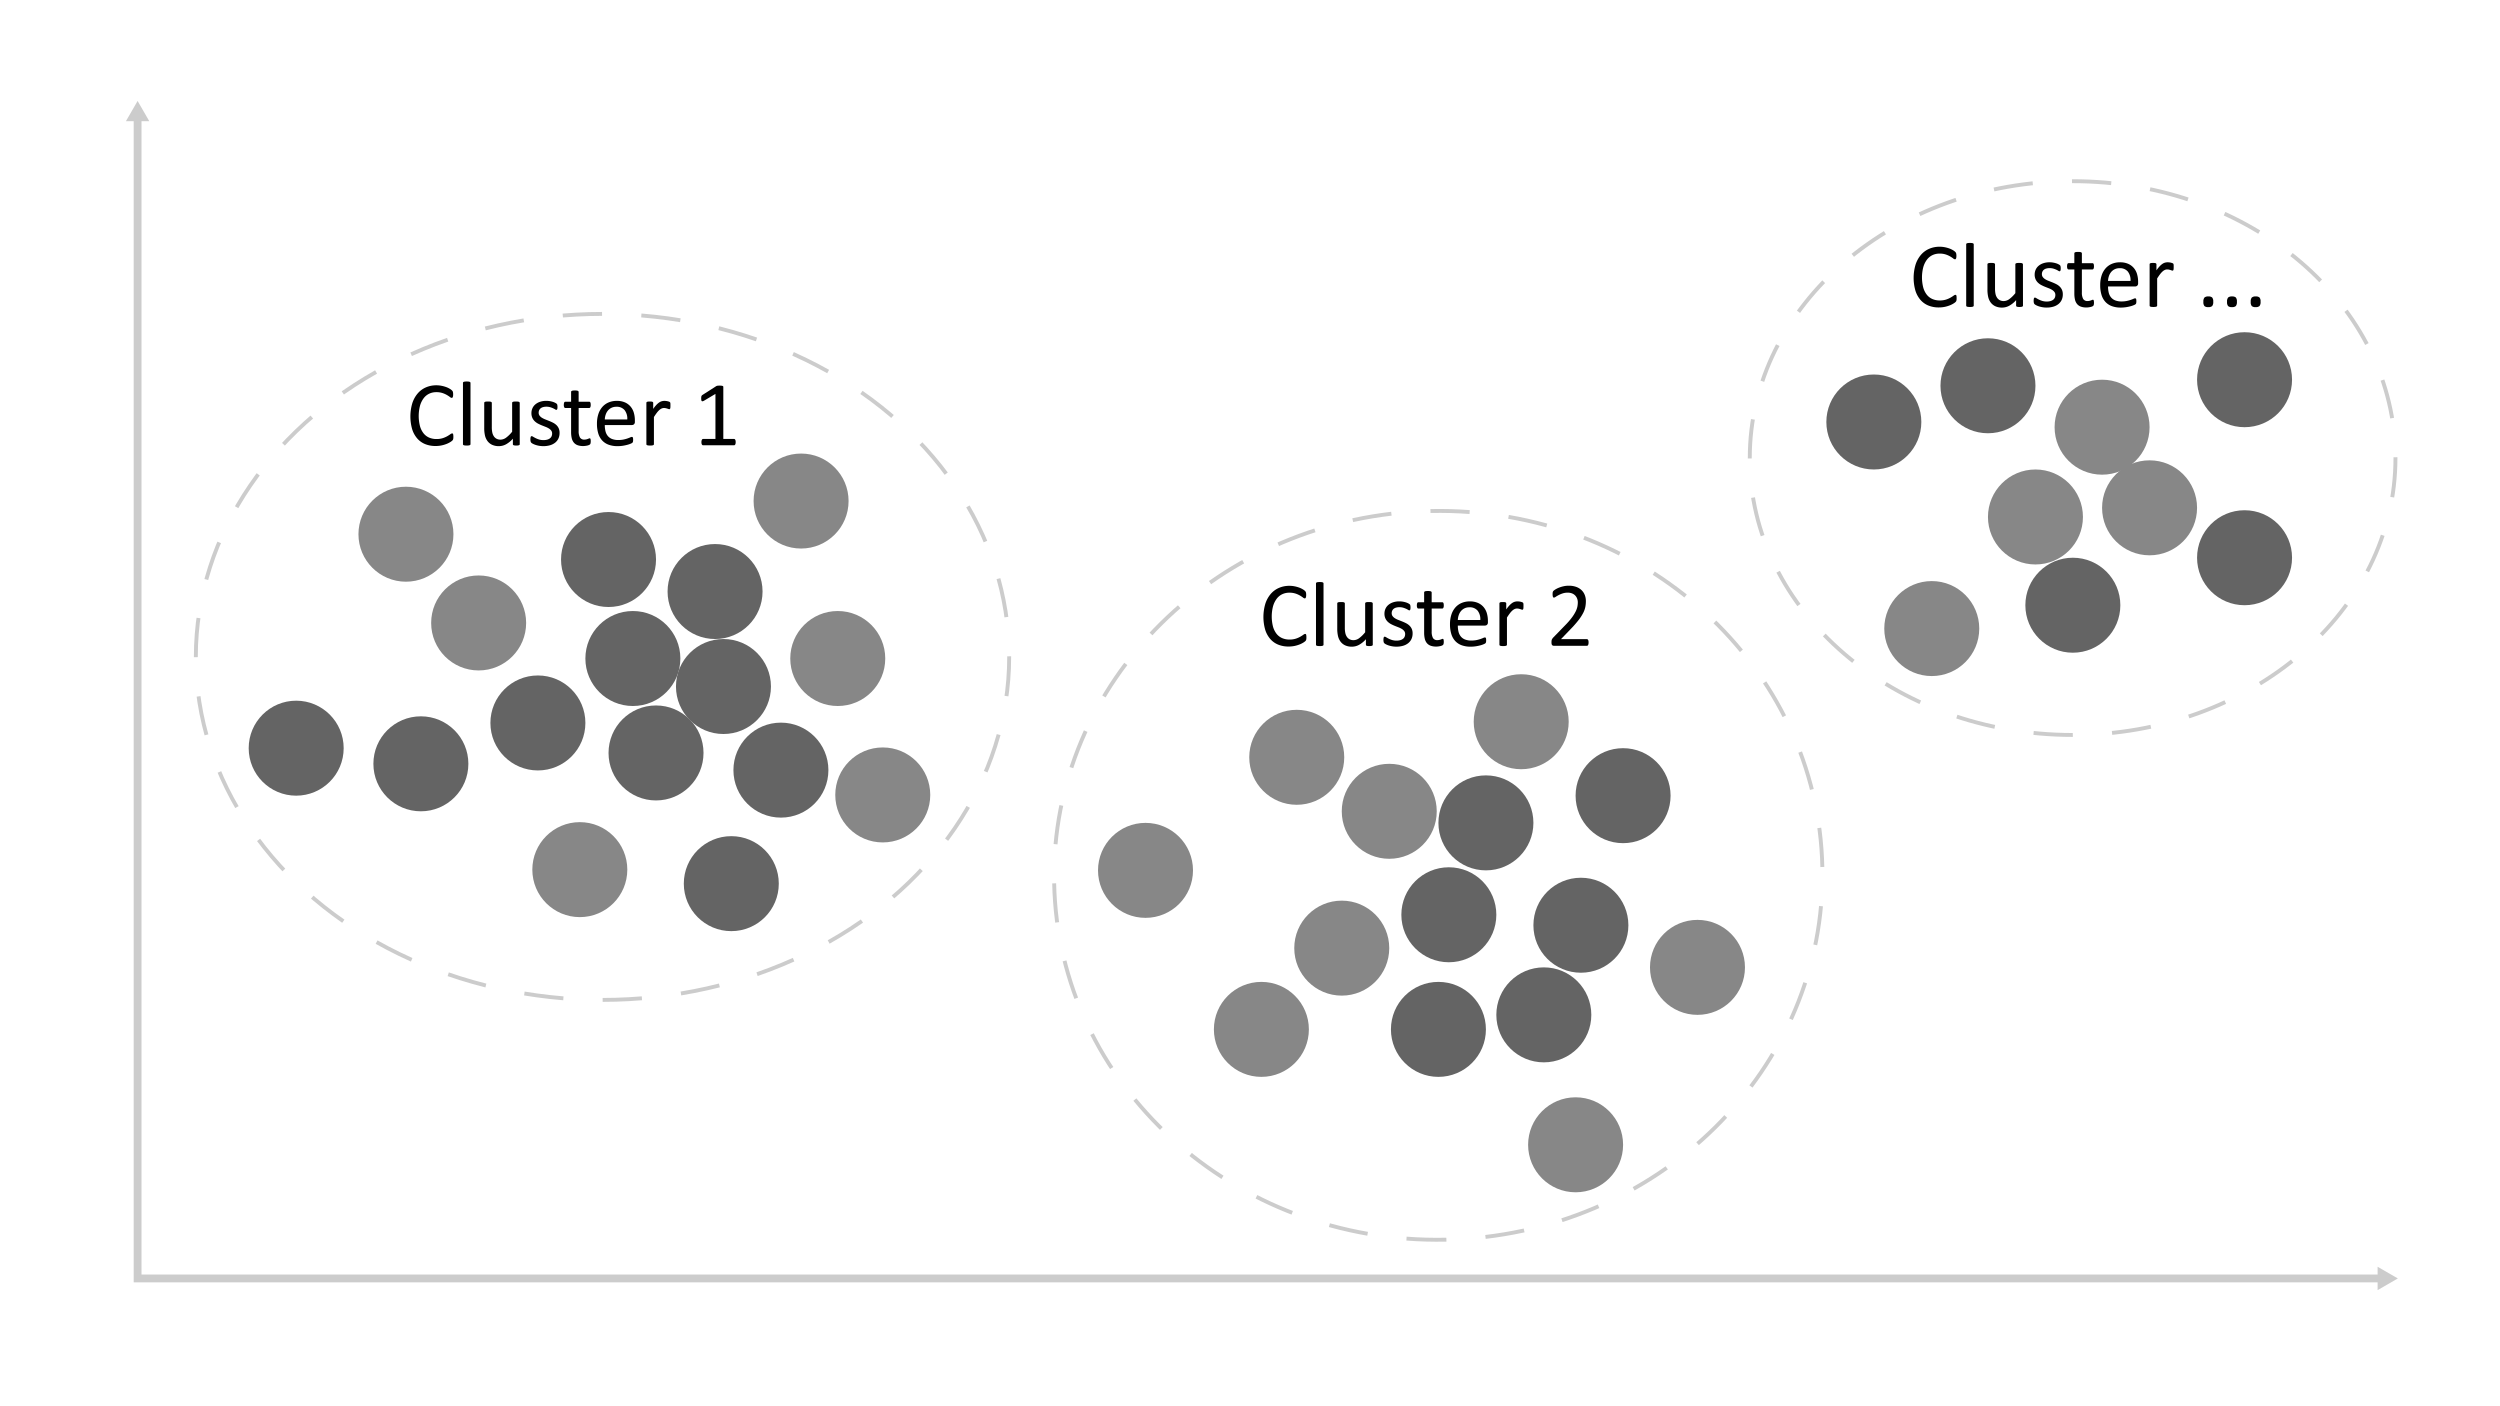 <svg id="Layer_1" data-name="Layer 1" xmlns="http://www.w3.org/2000/svg" viewBox="0 0 320 180"><defs><style>.cls-1{fill:#878787;}.cls-2{fill:#646464;}.cls-3,.cls-4,.cls-5,.cls-7{fill:none;stroke:#ccc;stroke-miterlimit:10;}.cls-3,.cls-4,.cls-7{stroke-width:0.5px;}.cls-3{stroke-dasharray:5.032 5.032;}.cls-4{stroke-dasharray:5.017 5.017;}.cls-6{fill:#ccc;}.cls-7{stroke-dasharray:5.03 5.03;}</style></defs><circle class="cls-1" cx="61.267" cy="79.738" r="6.079"/><circle class="cls-2" cx="91.528" cy="75.716" r="6.079"/><circle class="cls-1" cx="102.539" cy="64.134" r="6.079"/><circle class="cls-2" cx="81.008" cy="84.29" r="6.079"/><circle class="cls-2" cx="92.603" cy="87.874" r="6.079"/><circle class="cls-2" cx="68.851" cy="92.538" r="6.079"/><circle class="cls-1" cx="107.233" cy="84.29" r="6.079"/><circle class="cls-2" cx="83.971" cy="96.378" r="6.079"/><circle class="cls-2" cx="99.957" cy="98.576" r="6.079"/><circle class="cls-2" cx="77.892" cy="71.618" r="6.079"/><circle class="cls-2" cx="93.606" cy="113.107" r="6.079"/><circle class="cls-1" cx="112.994" cy="101.752" r="6.079"/><circle class="cls-1" cx="74.217" cy="111.313" r="6.079"/><circle class="cls-1" cx="260.538" cy="66.173" r="6.079"/><circle class="cls-1" cx="269.067" cy="54.68" r="6.079"/><circle class="cls-1" cx="275.145" cy="65.001" r="6.079"/><circle class="cls-1" cx="51.961" cy="68.379" r="6.079"/><circle class="cls-2" cx="53.873" cy="97.768" r="6.079"/><circle class="cls-2" cx="37.911" cy="95.767" r="6.079"/><circle class="cls-1" cx="217.277" cy="123.823" r="6.079"/><circle class="cls-2" cx="184.118" cy="131.761" r="6.079"/><circle class="cls-1" cx="146.625" cy="111.407" r="6.079"/><circle class="cls-2" cx="254.459" cy="49.378" r="6.079"/><circle class="cls-2" cx="185.452" cy="117.09" r="6.079"/><circle class="cls-2" cx="202.355" cy="118.43" r="6.079"/><circle class="cls-1" cx="171.745" cy="121.361" r="6.079"/><circle class="cls-2" cx="190.197" cy="105.328" r="6.079"/><circle class="cls-2" cx="239.852" cy="54.015" r="6.079"/><circle class="cls-2" cx="197.61" cy="129.902" r="6.079"/><circle class="cls-2" cx="265.325" cy="77.468" r="6.079"/><circle class="cls-1" cx="165.984" cy="96.934" r="6.079"/><circle class="cls-1" cx="247.266" cy="80.457" r="6.079"/><circle class="cls-1" cx="194.714" cy="92.381" r="6.079"/><circle class="cls-1" cx="161.457" cy="131.761" r="6.079"/><circle class="cls-1" cx="177.824" cy="103.847" r="6.079"/><circle class="cls-1" cx="201.677" cy="146.534" r="6.079"/><circle class="cls-2" cx="287.303" cy="48.602" r="6.079"/><circle class="cls-2" cx="207.755" cy="101.846" r="6.079"/><path d="M58.031,55.922q0,.094-.006.164a.678.678,0,0,1-.02.123.411.411,0,0,1-.038.094.518.518,0,0,1-.082.1,1.669,1.669,0,0,1-.246.18,2.939,2.939,0,0,1-.466.234,3.877,3.877,0,0,1-.639.193,3.676,3.676,0,0,1-.788.078,3.457,3.457,0,0,1-1.333-.246,2.692,2.692,0,0,1-1.014-.727,3.308,3.308,0,0,1-.644-1.185,5.958,5.958,0,0,1,.018-3.309,3.648,3.648,0,0,1,.683-1.25,2.919,2.919,0,0,1,1.052-.783,3.331,3.331,0,0,1,1.357-.27,3.28,3.28,0,0,1,.639.062,4.077,4.077,0,0,1,.574.154,2.609,2.609,0,0,1,.469.217,1.586,1.586,0,0,1,.284.203.684.684,0,0,1,.102.119.409.409,0,0,1,.038.098.927.927,0,0,1,.023.131,1.603,1.603,0,0,1,.009.182,1.441,1.441,0,0,1-.012.199.55.55,0,0,1-.036.139.209.209,0,0,1-.056.082.122.122,0,0,1-.08.025.432.432,0,0,1-.23-.113,3.762,3.762,0,0,0-.38-.252,3.049,3.049,0,0,0-.565-.252,2.464,2.464,0,0,0-.798-.115,2.08,2.08,0,0,0-.922.203,1.941,1.941,0,0,0-.71.594,2.925,2.925,0,0,0-.457.959,5.253,5.253,0,0,0-.006,2.566,2.641,2.641,0,0,0,.448.926,1.871,1.871,0,0,0,.715.562,2.322,2.322,0,0,0,.961.189,2.54,2.54,0,0,0,.792-.111,3.072,3.072,0,0,0,.577-.248,4.572,4.572,0,0,0,.392-.25.469.469,0,0,1,.241-.111.135.135,0,0,1,.071.018.128.128,0,0,1,.047.068.602.602,0,0,1,.026.137Q58.031,55.788,58.031,55.922Z"/><path d="M60.223,56.848a.134.134,0,0,1-.023.08.182.182,0,0,1-.076.055.536.536,0,0,1-.146.035,1.983,1.983,0,0,1-.24.012,1.923,1.923,0,0,1-.234-.012.581.581,0,0,1-.149-.035.16.16,0,0,1-.076-.055.148.148,0,0,1-.02-.08V49.02a.16.16,0,0,1,.02-.082.152.152,0,0,1,.076-.059.576.576,0,0,1,.149-.035,1.946,1.946,0,0,1,.234-.012,2.006,2.006,0,0,1,.24.012.532.532,0,0,1,.146.035.171.171,0,0,1,.076.059.144.144,0,0,1,.023.082Z"/><path d="M66.527,56.848a.148.148,0,0,1-.02.08.16.16,0,0,1-.073.055.521.521,0,0,1-.138.035,1.542,1.542,0,0,1-.208.012,1.651,1.651,0,0,1-.22-.012.477.477,0,0,1-.135-.035.14.14,0,0,1-.067-.055.168.168,0,0,1-.018-.08v-.697a3.284,3.284,0,0,1-.891.727,1.911,1.911,0,0,1-.891.229A2.015,2.015,0,0,1,62.98,56.93a1.557,1.557,0,0,1-.583-.477,1.932,1.932,0,0,1-.319-.703,4.241,4.241,0,0,1-.097-.977V51.575a.141.141,0,0,1,.02-.078.177.177,0,0,1,.079-.059.488.488,0,0,1,.152-.035c.062-.006.141-.01.234-.01s.172.004.234.01a.456.456,0,0,1,.15.035.203.203,0,0,1,.079.059.128.128,0,0,1,.023.078v3.07a3.279,3.279,0,0,0,.067.742,1.386,1.386,0,0,0,.205.475.952.952,0,0,0,.349.305,1.063,1.063,0,0,0,.492.107,1.237,1.237,0,0,0,.724-.258,4.114,4.114,0,0,0,.765-.756V51.575a.14.14,0,0,1,.02-.078.176.176,0,0,1,.079-.059.48.48,0,0,1,.149-.035c.06-.006.14-.01.237-.01.094,0,.172.004.234.01a.422.422,0,0,1,.146.035.236.236,0,0,1,.079.059.118.118,0,0,1,.026.078Z"/><path d="M71.625,55.413a1.669,1.669,0,0,1-.149.721,1.469,1.469,0,0,1-.425.533,1.919,1.919,0,0,1-.656.328,2.979,2.979,0,0,1-.838.111,3.17,3.17,0,0,1-.993-.154,2.377,2.377,0,0,1-.343-.141,1.004,1.004,0,0,1-.205-.133.338.338,0,0,1-.094-.164,1.117,1.117,0,0,1-.029-.287,1.262,1.262,0,0,1,.012-.188.626.626,0,0,1,.029-.123.127.127,0,0,1,.05-.066.134.134,0,0,1,.073-.021.421.421,0,0,1,.19.08c.084.053.188.109.311.172a2.861,2.861,0,0,0,.436.174,1.941,1.941,0,0,0,.58.078A1.743,1.743,0,0,0,70.02,56.28a1.08,1.08,0,0,0,.346-.154.694.694,0,0,0,.226-.262.83.83,0,0,0,.079-.375.607.607,0,0,0-.114-.375,1.098,1.098,0,0,0-.302-.27,2.491,2.491,0,0,0-.422-.207c-.156-.061-.317-.125-.483-.191a4.973,4.973,0,0,1-.486-.225,1.865,1.865,0,0,1-.425-.309,1.404,1.404,0,0,1-.302-.434,1.453,1.453,0,0,1-.114-.604,1.507,1.507,0,0,1,.12-.594,1.381,1.381,0,0,1,.36-.498,1.81,1.81,0,0,1,.601-.344,2.495,2.495,0,0,1,.841-.129,2.555,2.555,0,0,1,.422.035,2.885,2.885,0,0,1,.381.088,1.828,1.828,0,0,1,.29.115,1.272,1.272,0,0,1,.182.107.32.32,0,0,1,.082.082.265.265,0,0,1,.029.08c.006.029.012.065.018.107a1.212,1.212,0,0,1,.009.158,1.506,1.506,0,0,1-.009.174.428.428,0,0,1-.029.119.159.159,0,0,1-.05.068.109.109,0,0,1-.064.02.325.325,0,0,1-.152-.064,2.157,2.157,0,0,0-.258-.137,2.835,2.835,0,0,0-.372-.139,1.696,1.696,0,0,0-.489-.065,1.522,1.522,0,0,0-.434.057.831.831,0,0,0-.308.158.665.665,0,0,0-.182.242.751.751,0,0,0-.062.305.622.622,0,0,0,.117.385,1.115,1.115,0,0,0,.305.272,2.57,2.57,0,0,0,.428.211q.24.094.489.193t.492.223a1.842,1.842,0,0,1,.431.299,1.352,1.352,0,0,1,.302.422A1.381,1.381,0,0,1,71.625,55.413Z"/><path d="M75.615,56.461a1.229,1.229,0,0,1-.023.27.303.303,0,0,1-.07.146.459.459,0,0,1-.141.088,1.146,1.146,0,0,1-.214.068c-.08.018-.165.031-.255.043a2.069,2.069,0,0,1-.27.018,2.031,2.031,0,0,1-.703-.107,1.136,1.136,0,0,1-.48-.328,1.352,1.352,0,0,1-.273-.557,3.284,3.284,0,0,1-.085-.795V52.225h-.738a.158.158,0,0,1-.141-.094.655.655,0,0,1-.053-.305,1.02,1.02,0,0,1,.015-.188.532.532,0,0,1,.038-.125.148.148,0,0,1,.062-.07.177.177,0,0,1,.085-.021h.732V50.168a.149.149,0,0,1,.02-.076.166.166,0,0,1,.076-.061.497.497,0,0,1,.149-.039,1.924,1.924,0,0,1,.234-.012,1.983,1.983,0,0,1,.24.012.46.46,0,0,1,.146.039.19.19,0,0,1,.076.061.135.135,0,0,1,.023.076v1.254h1.353a.161.161,0,0,1,.082.021.171.171,0,0,1,.061.07.394.394,0,0,1,.038.125,1.264,1.264,0,0,1,.012.188.655.655,0,0,1-.053.305.158.158,0,0,1-.141.094H74.068v2.941a1.679,1.679,0,0,0,.161.824.609.609,0,0,0,.577.277,1,1,0,0,0,.24-.025c.07-.018.133-.037.188-.057s.102-.037.141-.055a.263.263,0,0,1,.105-.027.114.114,0,0,1,.056.016.095.095,0,0,1,.041.055.665.665,0,0,1,.026.111A1.1,1.1,0,0,1,75.615,56.461Z"/><path d="M81.264,53.983a.406.406,0,0,1-.115.326.396.396,0,0,1-.262.096H77.414a3.242,3.242,0,0,0,.088.791,1.519,1.519,0,0,0,.294.604,1.324,1.324,0,0,0,.536.387,2.134,2.134,0,0,0,.807.135,3.306,3.306,0,0,0,.671-.061,3.989,3.989,0,0,0,.509-.139c.143-.051.261-.096.353-.137a.587.587,0,0,1,.209-.062.135.135,0,0,1,.074.021.133.133,0,0,1,.05.061.44.44,0,0,1,.026.115,1.506,1.506,0,0,1,.009.178,1.304,1.304,0,0,1-.006.133q-.006.056-.015.1a.249.249,0,0,1-.029.078.337.337,0,0,1-.053.068.856.856,0,0,1-.19.105,2.795,2.795,0,0,1-.41.143,5.691,5.691,0,0,1-.583.127,4.253,4.253,0,0,1-.706.055,3.267,3.267,0,0,1-1.14-.182,2.115,2.115,0,0,1-.823-.539,2.305,2.305,0,0,1-.504-.896,4.178,4.178,0,0,1-.17-1.254,3.944,3.944,0,0,1,.176-1.221,2.587,2.587,0,0,1,.507-.92,2.216,2.216,0,0,1,.8-.58,2.624,2.624,0,0,1,1.049-.203,2.536,2.536,0,0,1,1.058.199,2.001,2.001,0,0,1,.718.537,2.156,2.156,0,0,1,.413.791,3.455,3.455,0,0,1,.132.969Zm-.973-.287A1.764,1.764,0,0,0,79.952,52.5a1.291,1.291,0,0,0-1.058-.434,1.401,1.401,0,0,0-.631.135,1.357,1.357,0,0,0-.454.357,1.635,1.635,0,0,0-.283.52,2.151,2.151,0,0,0-.112.617Z"/><path d="M85.816,51.92q0,.129-.006.217a.547.547,0,0,1-.023.139.2.2,0,0,1-.044.076.098.098,0,0,1-.073.025.32.32,0,0,1-.114-.025q-.067-.026-.152-.053c-.057-.018-.12-.035-.19-.051a1.055,1.055,0,0,0-.229-.023.74.74,0,0,0-.287.059,1.122,1.122,0,0,0-.296.193,2.411,2.411,0,0,0-.325.357q-.17.223-.375.545V56.848a.134.134,0,0,1-.023.08.182.182,0,0,1-.076.055.536.536,0,0,1-.146.035,1.983,1.983,0,0,1-.24.012,1.924,1.924,0,0,1-.234-.012.581.581,0,0,1-.149-.035.159.159,0,0,1-.076-.055.148.148,0,0,1-.021-.08V51.575a.159.159,0,0,1,.018-.078.156.156,0,0,1,.07-.059.398.398,0,0,1,.135-.035,2.098,2.098,0,0,1,.217-.01,2.123,2.123,0,0,1,.214.01.346.346,0,0,1,.132.035.184.184,0,0,1,.067.059.14.14,0,0,1,.02.078v.768a4.14,4.14,0,0,1,.407-.516,2.239,2.239,0,0,1,.36-.312,1.118,1.118,0,0,1,.337-.158,1.319,1.319,0,0,1,.337-.045c.051,0,.108.004.173.01a1.587,1.587,0,0,1,.202.031,1.752,1.752,0,0,1,.19.053.397.397,0,0,1,.12.059.165.165,0,0,1,.047.057.335.335,0,0,1,.02.066.751.751,0,0,1,.012.121C85.815,51.76,85.816,51.83,85.816,51.92Z"/><path d="M94.166,56.596a.85.85,0,0,1-.018.188.402.402,0,0,1-.047.123.189.189,0,0,1-.067.068.165.165,0,0,1-.079.02H89.994a.149.149,0,0,1-.076-.02.224.224,0,0,1-.067-.068.358.358,0,0,1-.05-.123.844.844,0,0,1-.018-.188.813.813,0,0,1,.018-.182.512.512,0,0,1,.044-.125.208.208,0,0,1,.065-.076.146.146,0,0,1,.085-.027h1.582V50.42l-1.465.873a.656.656,0,0,1-.179.07.12.12,0,0,1-.108-.025.22.22,0,0,1-.056-.127,1.679,1.679,0,0,1-.006-.393.523.523,0,0,1,.026-.117.253.253,0,0,1,.05-.082.464.464,0,0,1,.085-.07L91.67,49.43a.202.202,0,0,1,.059-.029.871.871,0,0,1,.088-.024.72.72,0,0,1,.123-.014c.047-.002.105-.004.176-.004a1.923,1.923,0,0,1,.234.012.63.63,0,0,1,.146.033.129.129,0,0,1,.07.053.136.136,0,0,1,.018.066v6.662h1.371a.16.16,0,0,1,.088.027.197.197,0,0,1,.067.076.444.444,0,0,1,.041.125A.973.973,0,0,1,94.166,56.596Z"/><path d="M167.22,81.59q0,.094-.006.164a.668.668,0,0,1-.02.123.403.403,0,0,1-.038.094.513.513,0,0,1-.082.1,1.693,1.693,0,0,1-.246.179,2.943,2.943,0,0,1-.466.234,3.876,3.876,0,0,1-.639.193,3.672,3.672,0,0,1-.788.079,3.456,3.456,0,0,1-1.333-.246,2.691,2.691,0,0,1-1.014-.727,3.313,3.313,0,0,1-.645-1.187,5.954,5.954,0,0,1,.018-3.308,3.653,3.653,0,0,1,.683-1.251,2.918,2.918,0,0,1,1.052-.782,3.33,3.33,0,0,1,1.356-.27,3.28,3.28,0,0,1,.639.061,4.082,4.082,0,0,1,.574.155,2.609,2.609,0,0,1,.469.217,1.583,1.583,0,0,1,.284.202.678.678,0,0,1,.103.12.4.4,0,0,1,.038.097.956.956,0,0,1,.023.132,1.603,1.603,0,0,1,.009.182,1.44,1.44,0,0,1-.012.199.537.537,0,0,1-.036.138.208.208,0,0,1-.056.082.123.123,0,0,1-.08.026.435.435,0,0,1-.23-.114,3.762,3.762,0,0,0-.38-.252,3.052,3.052,0,0,0-.565-.252,2.466,2.466,0,0,0-.798-.114,2.079,2.079,0,0,0-.922.202,1.944,1.944,0,0,0-.71.595,2.919,2.919,0,0,0-.457.958,5.253,5.253,0,0,0-.006,2.566,2.64,2.64,0,0,0,.448.926,1.871,1.871,0,0,0,.715.562,2.322,2.322,0,0,0,.96.19,2.54,2.54,0,0,0,.792-.111,3.075,3.075,0,0,0,.577-.249,4.606,4.606,0,0,0,.392-.249.469.469,0,0,1,.241-.111.135.135,0,0,1,.071.018.125.125,0,0,1,.047.067.612.612,0,0,1,.026.138Q167.22,81.455,167.22,81.59Z"/><path d="M169.411,82.516a.131.131,0,0,1-.023.079.185.185,0,0,1-.076.056.537.537,0,0,1-.146.035,2.008,2.008,0,0,1-.24.012,1.946,1.946,0,0,1-.234-.012.581.581,0,0,1-.149-.035.162.162,0,0,1-.076-.056.144.144,0,0,1-.02-.079V74.688a.16.16,0,0,1,.02-.082.153.153,0,0,1,.076-.059.581.581,0,0,1,.149-.035,1.946,1.946,0,0,1,.234-.012,2.008,2.008,0,0,1,.24.012.537.537,0,0,1,.146.035.173.173,0,0,1,.076.059.145.145,0,0,1,.023.082Z"/><path d="M175.716,82.516a.144.144,0,0,1-.02.079.162.162,0,0,1-.073.056.519.519,0,0,1-.138.035,1.558,1.558,0,0,1-.208.012,1.671,1.671,0,0,1-.22-.012.478.478,0,0,1-.135-.035.142.142,0,0,1-.067-.056.163.163,0,0,1-.018-.079v-.697a3.286,3.286,0,0,1-.891.727,1.913,1.913,0,0,1-.891.229,2.014,2.014,0,0,1-.888-.176,1.56,1.56,0,0,1-.583-.477,1.931,1.931,0,0,1-.319-.703,4.226,4.226,0,0,1-.097-.976V77.243a.145.145,0,0,1,.02-.079.177.177,0,0,1,.079-.059.488.488,0,0,1,.152-.035q.094-.009.234-.009t.234.009a.454.454,0,0,1,.149.035.202.202,0,0,1,.079.059.13.13,0,0,1,.024.079v3.07a3.264,3.264,0,0,0,.067.741,1.386,1.386,0,0,0,.205.475.952.952,0,0,0,.349.305,1.064,1.064,0,0,0,.492.108,1.238,1.238,0,0,0,.724-.258,4.114,4.114,0,0,0,.765-.756V77.243a.145.145,0,0,1,.02-.079.177.177,0,0,1,.079-.059.481.481,0,0,1,.149-.035q.091-.009.237-.009.141,0,.234.009a.423.423,0,0,1,.146.035.237.237,0,0,1,.079.059.12.12,0,0,1,.026.079Z"/><path d="M180.813,81.08a1.668,1.668,0,0,1-.149.721,1.467,1.467,0,0,1-.425.533,1.918,1.918,0,0,1-.656.328,2.979,2.979,0,0,1-.838.111,3.208,3.208,0,0,1-.993-.155,2.377,2.377,0,0,1-.343-.141,1.009,1.009,0,0,1-.205-.132.338.338,0,0,1-.094-.164,1.117,1.117,0,0,1-.029-.287,1.264,1.264,0,0,1,.012-.188.641.641,0,0,1,.029-.123.131.131,0,0,1,.05-.067.133.133,0,0,1,.073-.02.417.417,0,0,1,.19.079q.126.079.311.173a2.865,2.865,0,0,0,.436.173,1.939,1.939,0,0,0,.58.079,1.739,1.739,0,0,0,.445-.053,1.079,1.079,0,0,0,.346-.155.693.693,0,0,0,.226-.261.83.83,0,0,0,.079-.375.607.607,0,0,0-.114-.375,1.1,1.1,0,0,0-.302-.27,2.496,2.496,0,0,0-.422-.208q-.234-.091-.483-.191a5.003,5.003,0,0,1-.486-.226,1.86,1.86,0,0,1-.425-.308,1.403,1.403,0,0,1-.302-.433,1.453,1.453,0,0,1-.114-.604,1.514,1.514,0,0,1,.12-.595,1.381,1.381,0,0,1,.36-.498,1.806,1.806,0,0,1,.601-.343,2.495,2.495,0,0,1,.841-.129,2.566,2.566,0,0,1,.422.035,2.912,2.912,0,0,1,.381.088,1.839,1.839,0,0,1,.29.114,1.252,1.252,0,0,1,.182.108.32.32,0,0,1,.082.082.256.256,0,0,1,.029.079q.009.044.018.108a1.191,1.191,0,0,1,.009.158,1.466,1.466,0,0,1-.009.173.43.43,0,0,1-.029.12.155.155,0,0,1-.05.067.11.11,0,0,1-.064.02.324.324,0,0,1-.152-.065,2.151,2.151,0,0,0-.258-.138,2.857,2.857,0,0,0-.372-.138,1.698,1.698,0,0,0-.489-.064,1.528,1.528,0,0,0-.434.056.833.833,0,0,0-.308.158.67.67,0,0,0-.182.243.752.752,0,0,0-.061.305.619.619,0,0,0,.117.384,1.119,1.119,0,0,0,.305.273,2.57,2.57,0,0,0,.428.211q.24.094.489.193t.492.223a1.838,1.838,0,0,1,.431.299,1.351,1.351,0,0,1,.302.422A1.381,1.381,0,0,1,180.813,81.08Z"/><path d="M184.804,82.129a1.222,1.222,0,0,1-.024.27.302.302,0,0,1-.07.146.461.461,0,0,1-.141.088,1.153,1.153,0,0,1-.214.067q-.12.026-.255.044a2.086,2.086,0,0,1-.27.018,2.03,2.03,0,0,1-.703-.108,1.137,1.137,0,0,1-.48-.328,1.352,1.352,0,0,1-.272-.557,3.271,3.271,0,0,1-.085-.794V77.893h-.738a.158.158,0,0,1-.141-.094.654.654,0,0,1-.053-.305,1.02,1.02,0,0,1,.015-.188.54.54,0,0,1,.038-.126.147.147,0,0,1,.061-.07.176.176,0,0,1,.085-.02h.732V75.836a.149.149,0,0,1,.02-.076.168.168,0,0,1,.076-.061.5.5,0,0,1,.149-.038,1.946,1.946,0,0,1,.234-.012,2.008,2.008,0,0,1,.24.012.464.464,0,0,1,.146.038.192.192,0,0,1,.076.061.135.135,0,0,1,.023.076V77.09H184.61a.16.16,0,0,1,.082.02.171.171,0,0,1,.061.07.399.399,0,0,1,.038.126,1.264,1.264,0,0,1,.012.188.654.654,0,0,1-.053.305.158.158,0,0,1-.141.094h-1.353v2.942a1.677,1.677,0,0,0,.161.823.61.61,0,0,0,.577.278.993.993,0,0,0,.24-.026q.105-.026.188-.056t.141-.056a.261.261,0,0,1,.105-.026.113.113,0,0,1,.056.015.098.098,0,0,1,.041.056.665.665,0,0,1,.026.111A1.1,1.1,0,0,1,184.804,82.129Z"/><path d="M190.452,79.651a.404.404,0,0,1-.115.325.396.396,0,0,1-.262.097h-3.473a3.241,3.241,0,0,0,.088.791,1.518,1.518,0,0,0,.294.604,1.324,1.324,0,0,0,.536.387,2.136,2.136,0,0,0,.807.135,3.302,3.302,0,0,0,.671-.061,3.982,3.982,0,0,0,.509-.138q.214-.076.353-.138a.581.581,0,0,1,.209-.061.134.134,0,0,1,.074.02.136.136,0,0,1,.05.061.433.433,0,0,1,.026.114,1.547,1.547,0,0,1,.009.179,1.28,1.28,0,0,1-.006.132q-.006.056-.015.1a.258.258,0,0,1-.029.079.332.332,0,0,1-.053.067.858.858,0,0,1-.19.105,2.781,2.781,0,0,1-.41.144,5.73,5.73,0,0,1-.583.126,4.248,4.248,0,0,1-.706.056,3.268,3.268,0,0,1-1.14-.182,2.114,2.114,0,0,1-.823-.539,2.305,2.305,0,0,1-.504-.896,4.178,4.178,0,0,1-.17-1.254,3.954,3.954,0,0,1,.176-1.222,2.588,2.588,0,0,1,.507-.92,2.216,2.216,0,0,1,.8-.58,2.624,2.624,0,0,1,1.049-.202,2.536,2.536,0,0,1,1.058.199,1.999,1.999,0,0,1,.718.536,2.155,2.155,0,0,1,.413.791,3.462,3.462,0,0,1,.132.97Zm-.973-.287a1.764,1.764,0,0,0-.339-1.195,1.291,1.291,0,0,0-1.058-.434,1.401,1.401,0,0,0-.631.135,1.36,1.36,0,0,0-.454.357,1.635,1.635,0,0,0-.283.519,2.158,2.158,0,0,0-.112.618Z"/><path d="M195.005,77.588q0,.129-.006.217a.54.54,0,0,1-.023.138.202.202,0,0,1-.044.076.099.099,0,0,1-.073.026.324.324,0,0,1-.114-.026q-.067-.026-.152-.053t-.191-.05a1.054,1.054,0,0,0-.229-.024.742.742,0,0,0-.287.059,1.124,1.124,0,0,0-.296.193,2.41,2.41,0,0,0-.325.357q-.17.223-.375.545V82.516a.131.131,0,0,1-.023.079.184.184,0,0,1-.076.056.536.536,0,0,1-.146.035,2.008,2.008,0,0,1-.24.012,1.946,1.946,0,0,1-.234-.012.581.581,0,0,1-.149-.035.162.162,0,0,1-.076-.056.145.145,0,0,1-.02-.079V77.243a.163.163,0,0,1,.018-.079.156.156,0,0,1,.07-.059.398.398,0,0,1,.135-.035,2.638,2.638,0,0,1,.431,0,.346.346,0,0,1,.132.035.185.185,0,0,1,.067.059.145.145,0,0,1,.02.079V78.01a4.128,4.128,0,0,1,.407-.516,2.25,2.25,0,0,1,.36-.314,1.117,1.117,0,0,1,.337-.158,1.318,1.318,0,0,1,.337-.044q.076,0,.173.009a1.595,1.595,0,0,1,.202.032,1.753,1.753,0,0,1,.19.053.403.403,0,0,1,.12.059.165.165,0,0,1,.047.056.352.352,0,0,1,.02.067.736.736,0,0,1,.012.12Q195.005,77.454,195.005,77.588Z"/><path d="M203.337,82.229a1.071,1.071,0,0,1-.015.188.546.546,0,0,1-.041.138.177.177,0,0,1-.167.108h-4.189a.457.457,0,0,1-.144-.02.251.251,0,0,1-.105-.067.29.29,0,0,1-.065-.135.97.97,0,0,1-.02-.217,1.923,1.923,0,0,1,.009-.205.502.502,0,0,1,.039-.155.897.897,0,0,1,.076-.135,1.078,1.078,0,0,1,.118-.143l1.515-1.559a9.634,9.634,0,0,0,.842-.967,5.135,5.135,0,0,0,.489-.779,2.581,2.581,0,0,0,.227-.639,2.908,2.908,0,0,0,.054-.539,1.355,1.355,0,0,0-.084-.477,1.17,1.17,0,0,0-.245-.396,1.14,1.14,0,0,0-.402-.27,1.449,1.449,0,0,0-.556-.1,2.048,2.048,0,0,0-.662.1,3.503,3.503,0,0,0-.514.217,4.219,4.219,0,0,0-.369.217.473.473,0,0,1-.221.1.129.129,0,0,1-.076-.024.167.167,0,0,1-.054-.076.598.598,0,0,1-.033-.141,1.535,1.535,0,0,1-.012-.211q0-.088.006-.152a.539.539,0,0,1,.02-.111.437.437,0,0,1,.038-.088.453.453,0,0,1,.094-.102,1.926,1.926,0,0,1,.243-.167,2.822,2.822,0,0,1,.434-.208,3.901,3.901,0,0,1,.574-.173,3.009,3.009,0,0,1,.659-.07,2.733,2.733,0,0,1,.964.155,1.919,1.919,0,0,1,.686.425,1.732,1.732,0,0,1,.407.627,2.14,2.14,0,0,1,.135.762,4.098,4.098,0,0,1-.065.724,2.937,2.937,0,0,1-.272.779,5.866,5.866,0,0,1-.601.932,13.615,13.615,0,0,1-1.043,1.181L199.81,81.807h3.299a.174.174,0,0,1,.091.026.228.228,0,0,1,.076.079.387.387,0,0,1,.047.132A1.021,1.021,0,0,1,203.337,82.229Z"/><ellipse class="cls-3" cx="77.121" cy="84.084" rx="52.054" ry="43.905"/><path class="cls-4" d="M185.046,158.68c-27.153.553-49.589-19.879-50.113-45.635S155.995,65.962,183.148,65.41s49.589,19.878,50.113,45.635S212.199,158.128,185.046,158.68Z"/><polyline class="cls-5" points="17.613 15.075 17.613 163.641 304.771 163.641"/><polygon class="cls-6" points="16.117 15.513 17.613 12.922 19.109 15.513 16.117 15.513"/><polygon class="cls-6" points="304.333 165.137 306.923 163.641 304.333 162.145 304.333 165.137"/><path d="M250.446,38.186q0,.094-.006.164a.667.667,0,0,1-.02.123.412.412,0,0,1-.038.094.517.517,0,0,1-.082.1,1.699,1.699,0,0,1-.246.179,2.943,2.943,0,0,1-.466.234,3.881,3.881,0,0,1-.639.193,3.672,3.672,0,0,1-.788.079,3.456,3.456,0,0,1-1.333-.246,2.691,2.691,0,0,1-1.014-.727,3.314,3.314,0,0,1-.644-1.187,5.954,5.954,0,0,1,.018-3.308,3.651,3.651,0,0,1,.683-1.251,2.918,2.918,0,0,1,1.052-.782,3.331,3.331,0,0,1,1.357-.27,3.281,3.281,0,0,1,.639.061,4.082,4.082,0,0,1,.574.155,2.608,2.608,0,0,1,.469.217,1.58,1.58,0,0,1,.284.202.687.687,0,0,1,.103.12.396.396,0,0,1,.038.097.955.955,0,0,1,.024.132,1.627,1.627,0,0,1,.009.182,1.423,1.423,0,0,1-.012.199.541.541,0,0,1-.036.138.208.208,0,0,1-.056.082.122.122,0,0,1-.08.026.435.435,0,0,1-.229-.114,3.774,3.774,0,0,0-.38-.252,3.055,3.055,0,0,0-.565-.252,2.466,2.466,0,0,0-.798-.114,2.08,2.08,0,0,0-.922.202,1.944,1.944,0,0,0-.709.595,2.919,2.919,0,0,0-.457.958,5.252,5.252,0,0,0-.006,2.566,2.641,2.641,0,0,0,.448.926,1.872,1.872,0,0,0,.715.562,2.322,2.322,0,0,0,.96.19,2.54,2.54,0,0,0,.792-.111,3.067,3.067,0,0,0,.577-.249,4.59,4.59,0,0,0,.392-.249.47.47,0,0,1,.241-.111.135.135,0,0,1,.071.018.125.125,0,0,1,.047.067.617.617,0,0,1,.026.138Q250.446,38.051,250.446,38.186Z"/><path d="M252.638,39.112a.131.131,0,0,1-.024.079.184.184,0,0,1-.076.056.537.537,0,0,1-.146.035,2.008,2.008,0,0,1-.24.012,1.946,1.946,0,0,1-.234-.012.583.583,0,0,1-.149-.035.161.161,0,0,1-.076-.056.144.144,0,0,1-.02-.079V31.284a.16.16,0,0,1,.02-.082.153.153,0,0,1,.076-.059.583.583,0,0,1,.149-.035,1.946,1.946,0,0,1,.234-.012,2.008,2.008,0,0,1,.24.012.537.537,0,0,1,.146.035.173.173,0,0,1,.076.059.144.144,0,0,1,.024.082Z"/><path d="M258.942,39.112a.144.144,0,0,1-.021.079.161.161,0,0,1-.073.056.521.521,0,0,1-.138.035,1.559,1.559,0,0,1-.208.012,1.67,1.67,0,0,1-.22-.012.477.477,0,0,1-.135-.035.142.142,0,0,1-.067-.056.164.164,0,0,1-.018-.079v-.697a3.283,3.283,0,0,1-.891.727,1.912,1.912,0,0,1-.891.229,2.014,2.014,0,0,1-.888-.176,1.56,1.56,0,0,1-.583-.477,1.931,1.931,0,0,1-.319-.703,4.226,4.226,0,0,1-.097-.976V33.838a.144.144,0,0,1,.02-.079.176.176,0,0,1,.079-.059.487.487,0,0,1,.152-.035q.094-.009.234-.009t.234.009a.454.454,0,0,1,.149.035.202.202,0,0,1,.079.059.131.131,0,0,1,.023.079v3.07a3.269,3.269,0,0,0,.067.741,1.386,1.386,0,0,0,.205.475.952.952,0,0,0,.349.305,1.064,1.064,0,0,0,.492.108,1.237,1.237,0,0,0,.724-.258,4.111,4.111,0,0,0,.765-.756V33.838a.144.144,0,0,1,.021-.079.176.176,0,0,1,.079-.059.481.481,0,0,1,.149-.035q.091-.009.237-.009.141,0,.234.009a.424.424,0,0,1,.146.035.238.238,0,0,1,.079.059.12.12,0,0,1,.026.079Z"/><path d="M264.04,37.676a1.669,1.669,0,0,1-.149.721,1.468,1.468,0,0,1-.425.533,1.919,1.919,0,0,1-.656.328,2.979,2.979,0,0,1-.838.111,3.206,3.206,0,0,1-.993-.155,2.378,2.378,0,0,1-.343-.141,1.015,1.015,0,0,1-.205-.132.338.338,0,0,1-.094-.164,1.117,1.117,0,0,1-.029-.287,1.264,1.264,0,0,1,.012-.188.633.633,0,0,1,.029-.123.13.13,0,0,1,.05-.067.133.133,0,0,1,.073-.02.417.417,0,0,1,.19.079q.126.079.31.173a2.871,2.871,0,0,0,.437.173,1.938,1.938,0,0,0,.58.079,1.738,1.738,0,0,0,.445-.053,1.077,1.077,0,0,0,.346-.155.691.691,0,0,0,.226-.261.828.828,0,0,0,.079-.375.608.608,0,0,0-.114-.375,1.1,1.1,0,0,0-.302-.27,2.493,2.493,0,0,0-.422-.208q-.234-.091-.483-.19a5.004,5.004,0,0,1-.486-.226,1.861,1.861,0,0,1-.425-.308,1.401,1.401,0,0,1-.302-.433,1.453,1.453,0,0,1-.114-.604,1.512,1.512,0,0,1,.12-.595,1.381,1.381,0,0,1,.36-.498,1.805,1.805,0,0,1,.601-.343,2.496,2.496,0,0,1,.841-.129,2.565,2.565,0,0,1,.422.035,2.914,2.914,0,0,1,.381.088,1.834,1.834,0,0,1,.29.114,1.254,1.254,0,0,1,.182.108.319.319,0,0,1,.082.082.253.253,0,0,1,.029.079q.009.044.018.108a1.209,1.209,0,0,1,.009.158,1.488,1.488,0,0,1-.009.173.433.433,0,0,1-.029.12.157.157,0,0,1-.05.067.11.11,0,0,1-.065.021.324.324,0,0,1-.152-.065,2.159,2.159,0,0,0-.258-.138,2.857,2.857,0,0,0-.372-.138,1.7,1.7,0,0,0-.489-.064,1.524,1.524,0,0,0-.434.056.832.832,0,0,0-.308.158.67.67,0,0,0-.182.243.752.752,0,0,0-.061.305.618.618,0,0,0,.117.384,1.119,1.119,0,0,0,.305.273,2.566,2.566,0,0,0,.428.211q.24.094.489.193t.492.223a1.838,1.838,0,0,1,.431.299,1.351,1.351,0,0,1,.302.422A1.383,1.383,0,0,1,264.04,37.676Z"/><path d="M268.03,38.725a1.229,1.229,0,0,1-.023.27.303.303,0,0,1-.07.146.462.462,0,0,1-.141.088,1.153,1.153,0,0,1-.214.067q-.12.026-.255.044a2.085,2.085,0,0,1-.27.018,2.03,2.03,0,0,1-.703-.108,1.137,1.137,0,0,1-.48-.328,1.353,1.353,0,0,1-.273-.557,3.276,3.276,0,0,1-.085-.794V34.489h-.738a.158.158,0,0,1-.141-.094.654.654,0,0,1-.053-.305,1.01,1.01,0,0,1,.015-.188.531.531,0,0,1,.038-.126.147.147,0,0,1,.061-.07.177.177,0,0,1,.085-.021h.732V32.432a.149.149,0,0,1,.021-.076.168.168,0,0,1,.076-.061.5.5,0,0,1,.149-.038,1.946,1.946,0,0,1,.234-.012,2.008,2.008,0,0,1,.24.012.464.464,0,0,1,.146.038.192.192,0,0,1,.076.061.135.135,0,0,1,.024.076v1.254h1.353a.16.16,0,0,1,.082.021.17.17,0,0,1,.061.07.399.399,0,0,1,.038.126,1.264,1.264,0,0,1,.012.188.654.654,0,0,1-.053.305.158.158,0,0,1-.141.094h-1.353V37.43a1.676,1.676,0,0,0,.161.823.61.61,0,0,0,.577.278.998.998,0,0,0,.24-.026q.105-.026.188-.056t.141-.056a.261.261,0,0,1,.105-.026.112.112,0,0,1,.056.015.098.098,0,0,1,.041.056.677.677,0,0,1,.026.111A1.1,1.1,0,0,1,268.03,38.725Z"/><path d="M273.679,36.246a.404.404,0,0,1-.115.325.396.396,0,0,1-.262.097h-3.473a3.242,3.242,0,0,0,.088.791,1.517,1.517,0,0,0,.294.604,1.324,1.324,0,0,0,.536.387,2.137,2.137,0,0,0,.807.135,3.302,3.302,0,0,0,.671-.062,3.98,3.98,0,0,0,.509-.138q.215-.076.353-.138a.58.58,0,0,1,.209-.061.129.129,0,0,1,.124.082.43.43,0,0,1,.026.114,1.524,1.524,0,0,1,.009.179,1.286,1.286,0,0,1-.006.132q-.006.056-.015.1a.253.253,0,0,1-.029.079.331.331,0,0,1-.053.067.861.861,0,0,1-.19.105,2.781,2.781,0,0,1-.41.144,5.736,5.736,0,0,1-.583.126,4.25,4.25,0,0,1-.706.056,3.268,3.268,0,0,1-1.14-.182,2.115,2.115,0,0,1-.823-.539,2.306,2.306,0,0,1-.504-.896,4.182,4.182,0,0,1-.17-1.254,3.951,3.951,0,0,1,.176-1.222,2.588,2.588,0,0,1,.507-.92,2.216,2.216,0,0,1,.8-.58,2.624,2.624,0,0,1,1.049-.202,2.537,2.537,0,0,1,1.058.199,1.999,1.999,0,0,1,.718.536,2.154,2.154,0,0,1,.413.791,3.462,3.462,0,0,1,.132.97Zm-.973-.287a1.764,1.764,0,0,0-.339-1.195,1.291,1.291,0,0,0-1.058-.434,1.401,1.401,0,0,0-.631.135,1.359,1.359,0,0,0-.454.357,1.633,1.633,0,0,0-.283.519,2.158,2.158,0,0,0-.112.618Z"/><path d="M278.231,34.184q0,.129-.006.217a.537.537,0,0,1-.024.138.2.2,0,0,1-.044.076.099.099,0,0,1-.073.026.324.324,0,0,1-.114-.026q-.067-.026-.152-.053t-.19-.05a1.054,1.054,0,0,0-.229-.024.741.741,0,0,0-.287.059,1.122,1.122,0,0,0-.296.193,2.41,2.41,0,0,0-.325.357q-.17.223-.375.545v3.469a.131.131,0,0,1-.024.079.184.184,0,0,1-.076.056.537.537,0,0,1-.146.035,2.008,2.008,0,0,1-.24.012,1.946,1.946,0,0,1-.234-.012.581.581,0,0,1-.149-.035.162.162,0,0,1-.076-.056.144.144,0,0,1-.02-.079V33.838a.162.162,0,0,1,.018-.079.155.155,0,0,1,.07-.059.398.398,0,0,1,.135-.035,2.639,2.639,0,0,1,.431,0,.346.346,0,0,1,.132.035.183.183,0,0,1,.067.059.144.144,0,0,1,.021.079v.767a4.138,4.138,0,0,1,.407-.516,2.245,2.245,0,0,1,.36-.314,1.118,1.118,0,0,1,.337-.158,1.319,1.319,0,0,1,.337-.044q.076,0,.173.009a1.596,1.596,0,0,1,.202.032,1.755,1.755,0,0,1,.19.053.404.404,0,0,1,.12.059.167.167,0,0,1,.047.056.352.352,0,0,1,.02.067.76.76,0,0,1,.012.12Q278.231,34.049,278.231,34.184Z"/><path d="M283.294,38.62a.803.803,0,0,1-.138.554.705.705,0,0,1-.501.138.683.683,0,0,1-.486-.135.78.78,0,0,1-.135-.539.803.803,0,0,1,.138-.554.705.705,0,0,1,.501-.138.684.684,0,0,1,.486.135A.781.781,0,0,1,283.294,38.62Z"/><path d="M286.323,38.62a.803.803,0,0,1-.138.554.705.705,0,0,1-.501.138.683.683,0,0,1-.486-.135.78.78,0,0,1-.135-.539.803.803,0,0,1,.138-.554.705.705,0,0,1,.501-.138.683.683,0,0,1,.486.135A.78.78,0,0,1,286.323,38.62Z"/><path d="M289.353,38.62a.803.803,0,0,1-.138.554.705.705,0,0,1-.501.138.683.683,0,0,1-.486-.135.78.78,0,0,1-.135-.539.803.803,0,0,1,.138-.554.705.705,0,0,1,.501-.138.683.683,0,0,1,.486.135A.78.78,0,0,1,289.353,38.62Z"/><ellipse class="cls-7" cx="265.295" cy="58.634" rx="41.324" ry="35.441"/><circle class="cls-2" cx="287.303" cy="71.389" r="6.079"/></svg>